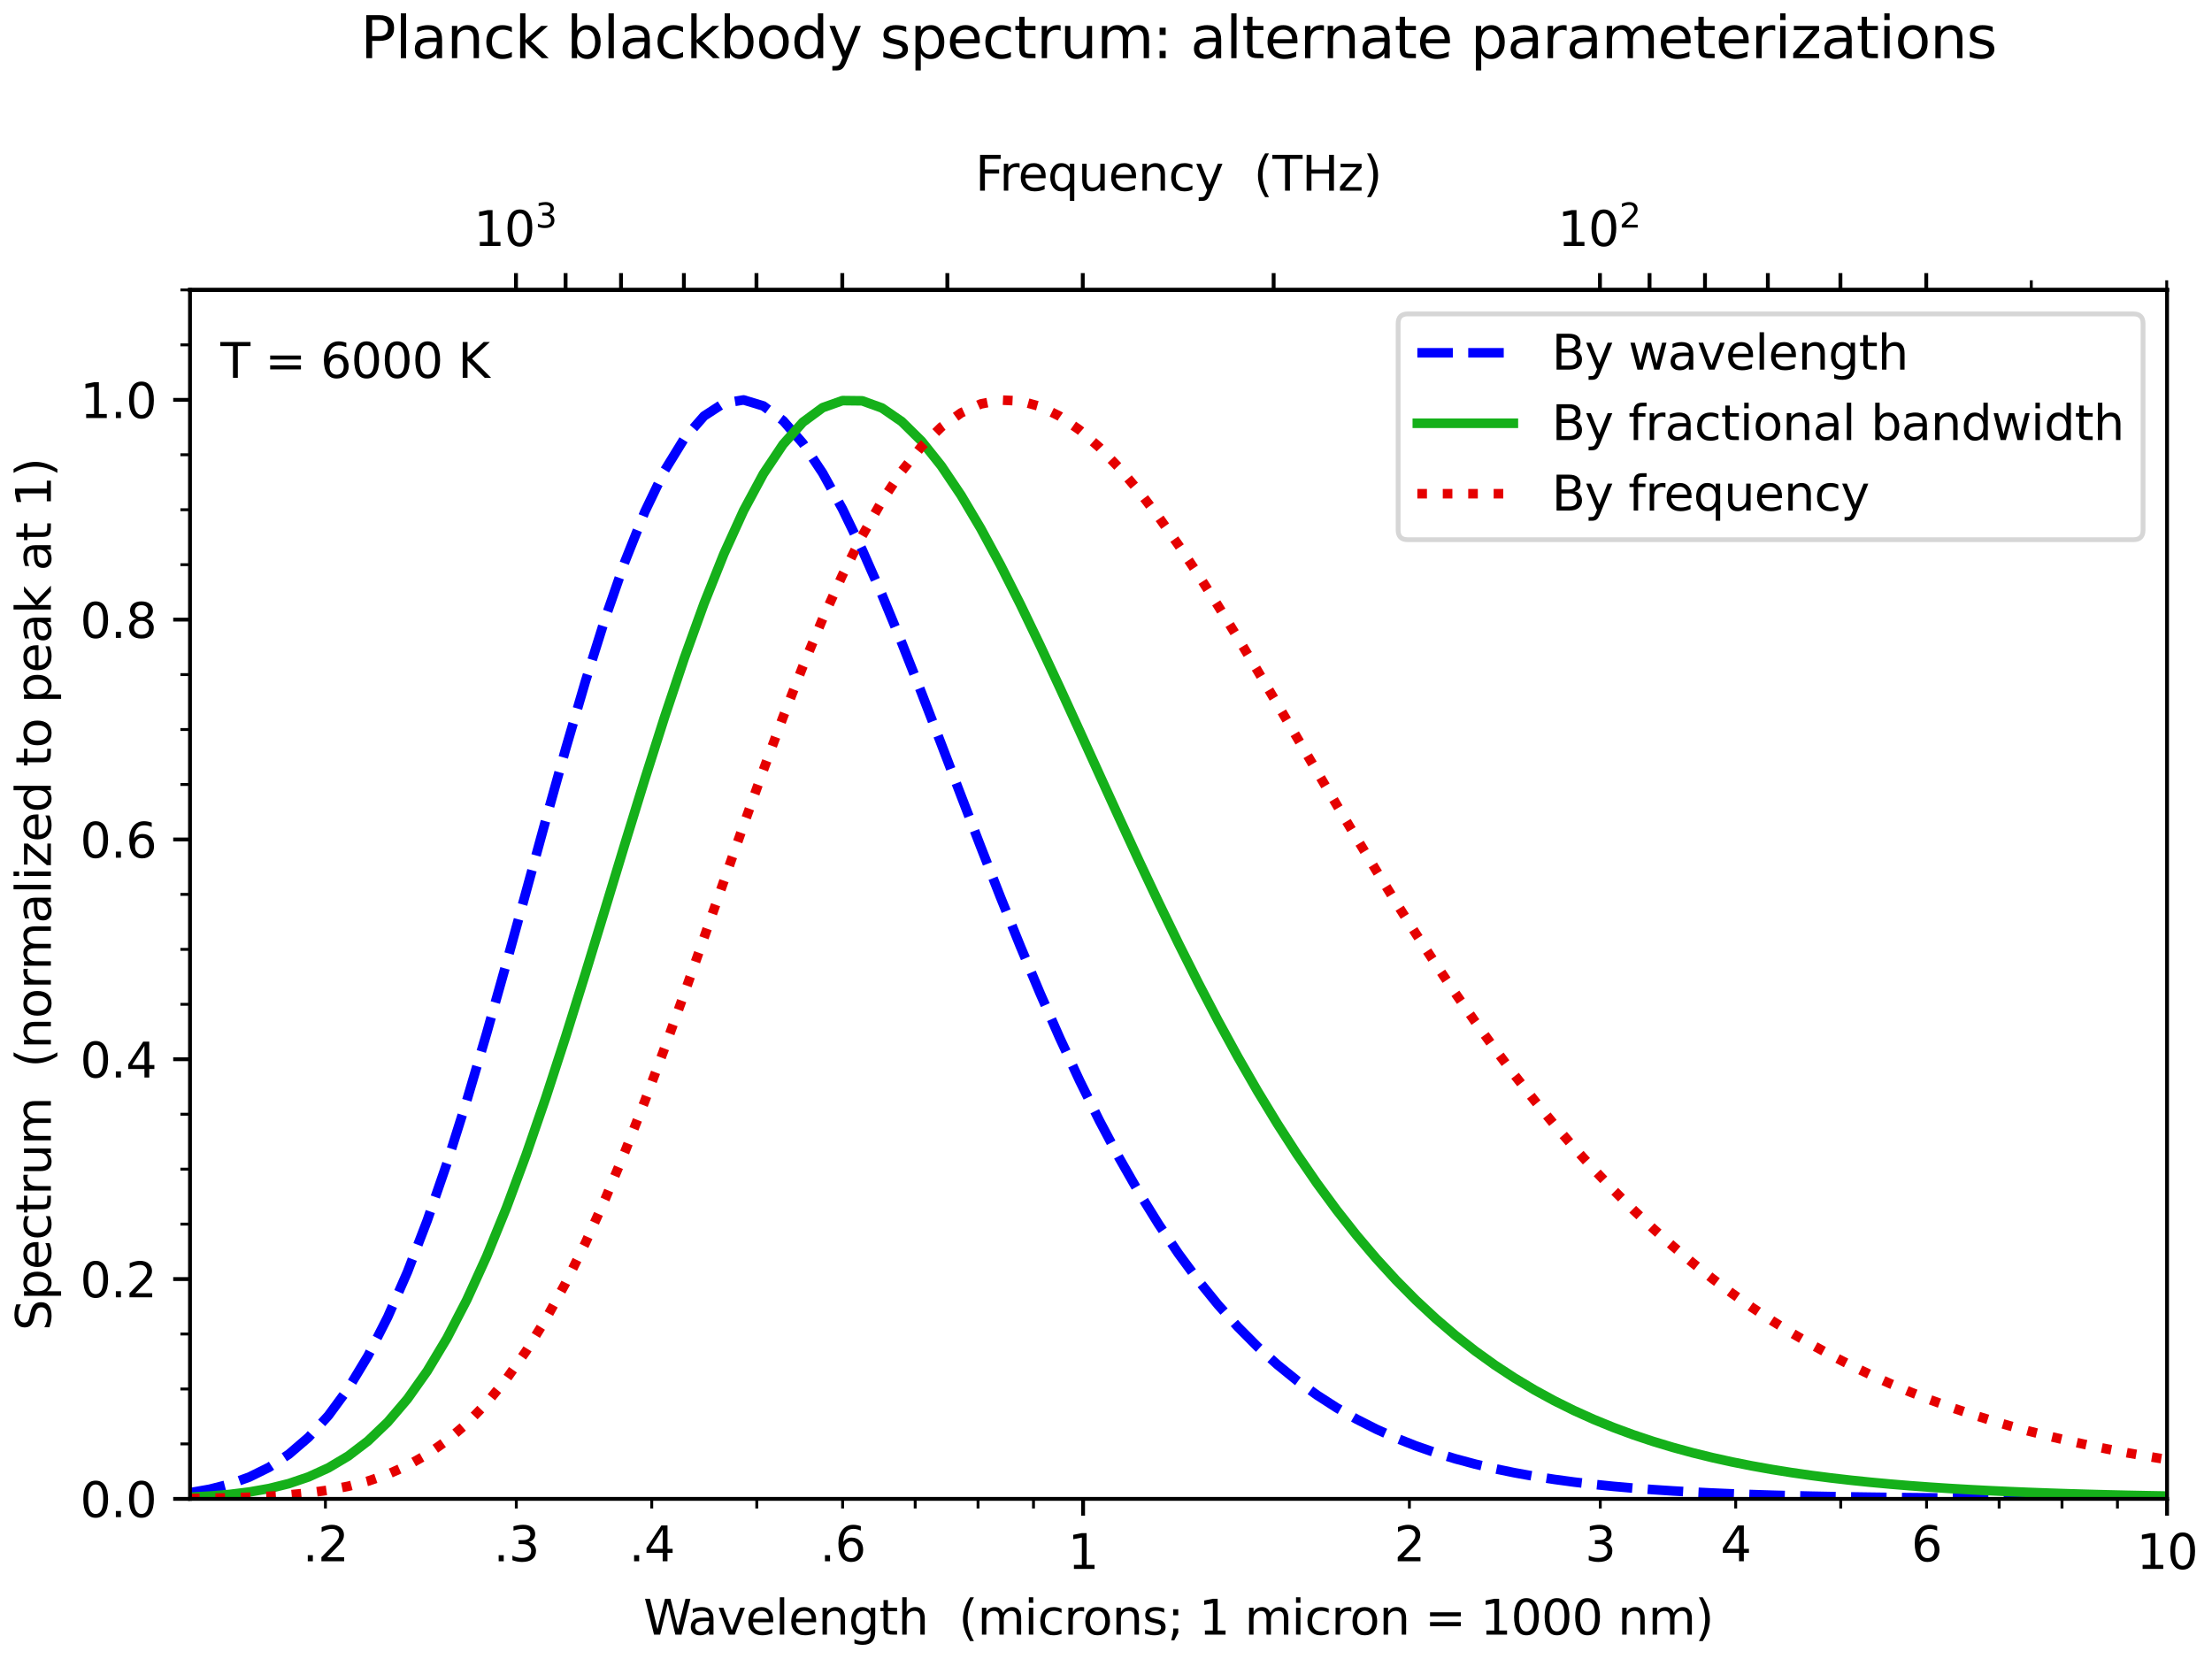 <?xml version="1.0" encoding="utf-8" standalone="no"?>
<!DOCTYPE svg PUBLIC "-//W3C//DTD SVG 1.1//EN"
  "http://www.w3.org/Graphics/SVG/1.1/DTD/svg11.dtd">
<svg xmlns:xlink="http://www.w3.org/1999/xlink" width="460.8pt" height="345.6pt" viewBox="0 0 460.8 345.6" xmlns="http://www.w3.org/2000/svg" version="1.1">
 <defs>
  <style type="text/css">*{stroke-linejoin: round; stroke-linecap: butt}</style>
 </defs>
 <g id="figure_1">
  <g id="patch_1">
   <path d="M 0 345.6 
L 460.8 345.6 
L 460.8 0 
L 0 0 
z
" style="fill: #ffffff"/>
  </g>
  <g id="axes_1">
   <g id="patch_2">
    <path d="M 39.581 312.244 
L 451.437 312.244 
L 451.437 60.395 
L 39.581 60.395 
z
" style="fill: #ffffff"/>
   </g>
   <g id="axes_2">
    <g id="patch_3">
     <path d="M 39.581 60.395 
L 451.437 60.395 
L 451.437 60.395 
L 39.581 60.395 
z
" style="fill: #ffffff"/>
    </g>
    <g id="matplotlib.axis_1">
     <g id="xtick_1">
      <g id="line2d_1">
       <defs>
        <path id="m89311fdc2a" d="M 0 0 
L 0 -3.5 
" style="stroke: #000000; stroke-width: 0.8"/>
       </defs>
       <g>
        <use xlink:href="#m89311fdc2a" x="401.274" y="60.395" style="stroke: #000000; stroke-width: 0.8"/>
       </g>
      </g>
     </g>
     <g id="xtick_2">
      <g id="line2d_2">
       <g>
        <use xlink:href="#m89311fdc2a" x="383.394" y="60.395" style="stroke: #000000; stroke-width: 0.8"/>
       </g>
      </g>
     </g>
     <g id="xtick_3">
      <g id="line2d_3">
       <g>
        <use xlink:href="#m89311fdc2a" x="368.277" y="60.395" style="stroke: #000000; stroke-width: 0.8"/>
       </g>
      </g>
     </g>
     <g id="xtick_4">
      <g id="line2d_4">
       <g>
        <use xlink:href="#m89311fdc2a" x="355.182" y="60.395" style="stroke: #000000; stroke-width: 0.8"/>
       </g>
      </g>
     </g>
     <g id="xtick_5">
      <g id="line2d_5">
       <g>
        <use xlink:href="#m89311fdc2a" x="343.631" y="60.395" style="stroke: #000000; stroke-width: 0.8"/>
       </g>
      </g>
     </g>
     <g id="xtick_6">
      <g id="line2d_6">
       <g>
        <use xlink:href="#m89311fdc2a" x="333.298" y="60.395" style="stroke: #000000; stroke-width: 0.8"/>
       </g>
      </g>
      <g id="text_1">
       <!-- $\mathdefault{10^{2}}$ -->
       <g transform="translate(324.498 51.315) scale(0.1 -0.1)">
        <defs>
         <path id="DejaVuSans-31" d="M 794 531 
L 1825 531 
L 1825 4091 
L 703 3866 
L 703 4441 
L 1819 4666 
L 2450 4666 
L 2450 531 
L 3481 531 
L 3481 0 
L 794 0 
L 794 531 
z
" transform="scale(0.016)"/>
         <path id="DejaVuSans-30" d="M 2034 4250 
Q 1547 4250 1301 3770 
Q 1056 3291 1056 2328 
Q 1056 1369 1301 889 
Q 1547 409 2034 409 
Q 2525 409 2770 889 
Q 3016 1369 3016 2328 
Q 3016 3291 2770 3770 
Q 2525 4250 2034 4250 
z
M 2034 4750 
Q 2819 4750 3233 4129 
Q 3647 3509 3647 2328 
Q 3647 1150 3233 529 
Q 2819 -91 2034 -91 
Q 1250 -91 836 529 
Q 422 1150 422 2328 
Q 422 3509 836 4129 
Q 1250 4750 2034 4750 
z
" transform="scale(0.016)"/>
         <path id="DejaVuSans-32" d="M 1228 531 
L 3431 531 
L 3431 0 
L 469 0 
L 469 531 
Q 828 903 1448 1529 
Q 2069 2156 2228 2338 
Q 2531 2678 2651 2914 
Q 2772 3150 2772 3378 
Q 2772 3750 2511 3984 
Q 2250 4219 1831 4219 
Q 1534 4219 1204 4116 
Q 875 4013 500 3803 
L 500 4441 
Q 881 4594 1212 4672 
Q 1544 4750 1819 4750 
Q 2544 4750 2975 4387 
Q 3406 4025 3406 3419 
Q 3406 3131 3298 2873 
Q 3191 2616 2906 2266 
Q 2828 2175 2409 1742 
Q 1991 1309 1228 531 
z
" transform="scale(0.016)"/>
        </defs>
        <use xlink:href="#DejaVuSans-31" transform="translate(0 0.766)"/>
        <use xlink:href="#DejaVuSans-30" transform="translate(63.623 0.766)"/>
        <use xlink:href="#DejaVuSans-32" transform="translate(128.203 39.047) scale(0.7)"/>
       </g>
      </g>
     </g>
     <g id="xtick_7">
      <g id="line2d_7">
       <g>
        <use xlink:href="#m89311fdc2a" x="265.323" y="60.395" style="stroke: #000000; stroke-width: 0.8"/>
       </g>
      </g>
     </g>
     <g id="xtick_8">
      <g id="line2d_8">
       <g>
        <use xlink:href="#m89311fdc2a" x="225.56" y="60.395" style="stroke: #000000; stroke-width: 0.8"/>
       </g>
      </g>
     </g>
     <g id="xtick_9">
      <g id="line2d_9">
       <g>
        <use xlink:href="#m89311fdc2a" x="197.348" y="60.395" style="stroke: #000000; stroke-width: 0.8"/>
       </g>
      </g>
     </g>
     <g id="xtick_10">
      <g id="line2d_10">
       <g>
        <use xlink:href="#m89311fdc2a" x="175.464" y="60.395" style="stroke: #000000; stroke-width: 0.8"/>
       </g>
      </g>
     </g>
     <g id="xtick_11">
      <g id="line2d_11">
       <g>
        <use xlink:href="#m89311fdc2a" x="157.585" y="60.395" style="stroke: #000000; stroke-width: 0.8"/>
       </g>
      </g>
     </g>
     <g id="xtick_12">
      <g id="line2d_12">
       <g>
        <use xlink:href="#m89311fdc2a" x="142.467" y="60.395" style="stroke: #000000; stroke-width: 0.8"/>
       </g>
      </g>
     </g>
     <g id="xtick_13">
      <g id="line2d_13">
       <g>
        <use xlink:href="#m89311fdc2a" x="129.372" y="60.395" style="stroke: #000000; stroke-width: 0.8"/>
       </g>
      </g>
     </g>
     <g id="xtick_14">
      <g id="line2d_14">
       <g>
        <use xlink:href="#m89311fdc2a" x="117.822" y="60.395" style="stroke: #000000; stroke-width: 0.8"/>
       </g>
      </g>
     </g>
     <g id="xtick_15">
      <g id="line2d_15">
       <g>
        <use xlink:href="#m89311fdc2a" x="107.489" y="60.395" style="stroke: #000000; stroke-width: 0.8"/>
       </g>
      </g>
      <g id="text_2">
       <!-- $\mathdefault{10^{3}}$ -->
       <g transform="translate(98.689 51.315) scale(0.1 -0.1)">
        <defs>
         <path id="DejaVuSans-33" d="M 2597 2516 
Q 3050 2419 3304 2112 
Q 3559 1806 3559 1356 
Q 3559 666 3084 287 
Q 2609 -91 1734 -91 
Q 1441 -91 1130 -33 
Q 819 25 488 141 
L 488 750 
Q 750 597 1062 519 
Q 1375 441 1716 441 
Q 2309 441 2620 675 
Q 2931 909 2931 1356 
Q 2931 1769 2642 2001 
Q 2353 2234 1838 2234 
L 1294 2234 
L 1294 2753 
L 1863 2753 
Q 2328 2753 2575 2939 
Q 2822 3125 2822 3475 
Q 2822 3834 2567 4026 
Q 2313 4219 1838 4219 
Q 1578 4219 1281 4162 
Q 984 4106 628 3988 
L 628 4550 
Q 988 4650 1302 4700 
Q 1616 4750 1894 4750 
Q 2613 4750 3031 4423 
Q 3450 4097 3450 3541 
Q 3450 3153 3228 2886 
Q 3006 2619 2597 2516 
z
" transform="scale(0.016)"/>
        </defs>
        <use xlink:href="#DejaVuSans-31" transform="translate(0 0.766)"/>
        <use xlink:href="#DejaVuSans-30" transform="translate(63.623 0.766)"/>
        <use xlink:href="#DejaVuSans-33" transform="translate(128.203 39.047) scale(0.7)"/>
       </g>
      </g>
     </g>
     <g id="xtick_16">
      <g id="line2d_16">
       <defs>
        <path id="mfa7d0c1400" d="M 0 0 
L 0 -2 
" style="stroke: #000000; stroke-width: 0.6"/>
       </defs>
       <g>
        <use xlink:href="#mfa7d0c1400" x="451.369" y="60.395" style="stroke: #000000; stroke-width: 0.6"/>
       </g>
      </g>
     </g>
     <g id="xtick_17">
      <g id="line2d_17">
       <g>
        <use xlink:href="#mfa7d0c1400" x="423.157" y="60.395" style="stroke: #000000; stroke-width: 0.6"/>
       </g>
      </g>
     </g>
     <g id="text_3">
      <!-- Frequency  (THz) -->
      <g transform="translate(203.162 39.717) scale(0.1 -0.1)">
       <defs>
        <path id="DejaVuSans-46" d="M 628 4666 
L 3309 4666 
L 3309 4134 
L 1259 4134 
L 1259 2759 
L 3109 2759 
L 3109 2228 
L 1259 2228 
L 1259 0 
L 628 0 
L 628 4666 
z
" transform="scale(0.016)"/>
        <path id="DejaVuSans-72" d="M 2631 2963 
Q 2534 3019 2420 3045 
Q 2306 3072 2169 3072 
Q 1681 3072 1420 2755 
Q 1159 2438 1159 1844 
L 1159 0 
L 581 0 
L 581 3500 
L 1159 3500 
L 1159 2956 
Q 1341 3275 1631 3429 
Q 1922 3584 2338 3584 
Q 2397 3584 2469 3576 
Q 2541 3569 2628 3553 
L 2631 2963 
z
" transform="scale(0.016)"/>
        <path id="DejaVuSans-65" d="M 3597 1894 
L 3597 1613 
L 953 1613 
Q 991 1019 1311 708 
Q 1631 397 2203 397 
Q 2534 397 2845 478 
Q 3156 559 3463 722 
L 3463 178 
Q 3153 47 2828 -22 
Q 2503 -91 2169 -91 
Q 1331 -91 842 396 
Q 353 884 353 1716 
Q 353 2575 817 3079 
Q 1281 3584 2069 3584 
Q 2775 3584 3186 3129 
Q 3597 2675 3597 1894 
z
M 3022 2063 
Q 3016 2534 2758 2815 
Q 2500 3097 2075 3097 
Q 1594 3097 1305 2825 
Q 1016 2553 972 2059 
L 3022 2063 
z
" transform="scale(0.016)"/>
        <path id="DejaVuSans-71" d="M 947 1747 
Q 947 1113 1208 752 
Q 1469 391 1925 391 
Q 2381 391 2643 752 
Q 2906 1113 2906 1747 
Q 2906 2381 2643 2742 
Q 2381 3103 1925 3103 
Q 1469 3103 1208 2742 
Q 947 2381 947 1747 
z
M 2906 525 
Q 2725 213 2448 61 
Q 2172 -91 1784 -91 
Q 1150 -91 751 415 
Q 353 922 353 1747 
Q 353 2572 751 3078 
Q 1150 3584 1784 3584 
Q 2172 3584 2448 3432 
Q 2725 3281 2906 2969 
L 2906 3500 
L 3481 3500 
L 3481 -1331 
L 2906 -1331 
L 2906 525 
z
" transform="scale(0.016)"/>
        <path id="DejaVuSans-75" d="M 544 1381 
L 544 3500 
L 1119 3500 
L 1119 1403 
Q 1119 906 1312 657 
Q 1506 409 1894 409 
Q 2359 409 2629 706 
Q 2900 1003 2900 1516 
L 2900 3500 
L 3475 3500 
L 3475 0 
L 2900 0 
L 2900 538 
Q 2691 219 2414 64 
Q 2138 -91 1772 -91 
Q 1169 -91 856 284 
Q 544 659 544 1381 
z
M 1991 3584 
L 1991 3584 
z
" transform="scale(0.016)"/>
        <path id="DejaVuSans-6e" d="M 3513 2113 
L 3513 0 
L 2938 0 
L 2938 2094 
Q 2938 2591 2744 2837 
Q 2550 3084 2163 3084 
Q 1697 3084 1428 2787 
Q 1159 2491 1159 1978 
L 1159 0 
L 581 0 
L 581 3500 
L 1159 3500 
L 1159 2956 
Q 1366 3272 1645 3428 
Q 1925 3584 2291 3584 
Q 2894 3584 3203 3211 
Q 3513 2838 3513 2113 
z
" transform="scale(0.016)"/>
        <path id="DejaVuSans-63" d="M 3122 3366 
L 3122 2828 
Q 2878 2963 2633 3030 
Q 2388 3097 2138 3097 
Q 1578 3097 1268 2742 
Q 959 2388 959 1747 
Q 959 1106 1268 751 
Q 1578 397 2138 397 
Q 2388 397 2633 464 
Q 2878 531 3122 666 
L 3122 134 
Q 2881 22 2623 -34 
Q 2366 -91 2075 -91 
Q 1284 -91 818 406 
Q 353 903 353 1747 
Q 353 2603 823 3093 
Q 1294 3584 2113 3584 
Q 2378 3584 2631 3529 
Q 2884 3475 3122 3366 
z
" transform="scale(0.016)"/>
        <path id="DejaVuSans-79" d="M 2059 -325 
Q 1816 -950 1584 -1140 
Q 1353 -1331 966 -1331 
L 506 -1331 
L 506 -850 
L 844 -850 
Q 1081 -850 1212 -737 
Q 1344 -625 1503 -206 
L 1606 56 
L 191 3500 
L 800 3500 
L 1894 763 
L 2988 3500 
L 3597 3500 
L 2059 -325 
z
" transform="scale(0.016)"/>
        <path id="DejaVuSans-20" transform="scale(0.016)"/>
        <path id="DejaVuSans-28" d="M 1984 4856 
Q 1566 4138 1362 3434 
Q 1159 2731 1159 2009 
Q 1159 1288 1364 580 
Q 1569 -128 1984 -844 
L 1484 -844 
Q 1016 -109 783 600 
Q 550 1309 550 2009 
Q 550 2706 781 3412 
Q 1013 4119 1484 4856 
L 1984 4856 
z
" transform="scale(0.016)"/>
        <path id="DejaVuSans-54" d="M -19 4666 
L 3928 4666 
L 3928 4134 
L 2272 4134 
L 2272 0 
L 1638 0 
L 1638 4134 
L -19 4134 
L -19 4666 
z
" transform="scale(0.016)"/>
        <path id="DejaVuSans-48" d="M 628 4666 
L 1259 4666 
L 1259 2753 
L 3553 2753 
L 3553 4666 
L 4184 4666 
L 4184 0 
L 3553 0 
L 3553 2222 
L 1259 2222 
L 1259 0 
L 628 0 
L 628 4666 
z
" transform="scale(0.016)"/>
        <path id="DejaVuSans-7a" d="M 353 3500 
L 3084 3500 
L 3084 2975 
L 922 459 
L 3084 459 
L 3084 0 
L 275 0 
L 275 525 
L 2438 3041 
L 353 3041 
L 353 3500 
z
" transform="scale(0.016)"/>
        <path id="DejaVuSans-29" d="M 513 4856 
L 1013 4856 
Q 1481 4119 1714 3412 
Q 1947 2706 1947 2009 
Q 1947 1309 1714 600 
Q 1481 -109 1013 -844 
L 513 -844 
Q 928 -128 1133 580 
Q 1338 1288 1338 2009 
Q 1338 2731 1133 3434 
Q 928 4138 513 4856 
z
" transform="scale(0.016)"/>
       </defs>
       <use xlink:href="#DejaVuSans-46"/>
       <use xlink:href="#DejaVuSans-72" x="50.27"/>
       <use xlink:href="#DejaVuSans-65" x="89.133"/>
       <use xlink:href="#DejaVuSans-71" x="150.656"/>
       <use xlink:href="#DejaVuSans-75" x="214.133"/>
       <use xlink:href="#DejaVuSans-65" x="277.512"/>
       <use xlink:href="#DejaVuSans-6e" x="339.035"/>
       <use xlink:href="#DejaVuSans-63" x="402.414"/>
       <use xlink:href="#DejaVuSans-79" x="457.395"/>
       <use xlink:href="#DejaVuSans-20" x="516.574"/>
       <use xlink:href="#DejaVuSans-20" x="548.361"/>
       <use xlink:href="#DejaVuSans-28" x="580.148"/>
       <use xlink:href="#DejaVuSans-54" x="619.162"/>
       <use xlink:href="#DejaVuSans-48" x="680.246"/>
       <use xlink:href="#DejaVuSans-7a" x="755.441"/>
       <use xlink:href="#DejaVuSans-29" x="807.932"/>
      </g>
     </g>
    </g>
    <g id="matplotlib.axis_2"/>
    <g id="patch_4">
     <path d="M 451.437 60.395 
L 39.581 60.395 
" style="fill: none; stroke: #000000; stroke-width: 0.8; stroke-linejoin: miter; stroke-linecap: square"/>
    </g>
   </g>
   <g id="matplotlib.axis_3">
    <g id="xtick_18">
     <g id="line2d_18">
      <defs>
       <path id="mf14e28bc36" d="M 0 0 
L 0 3.5 
" style="stroke: #000000; stroke-width: 0.8"/>
      </defs>
      <g>
       <use xlink:href="#mf14e28bc36" x="225.628" y="312.244" style="stroke: #000000; stroke-width: 0.8"/>
      </g>
     </g>
     <g id="text_4">
      <!-- 1 -->
      <g transform="translate(222.447 326.842) scale(0.1 -0.1)">
       <use xlink:href="#DejaVuSans-31"/>
      </g>
     </g>
    </g>
    <g id="xtick_19">
     <g id="line2d_19">
      <g>
       <use xlink:href="#mf14e28bc36" x="451.437" y="312.244" style="stroke: #000000; stroke-width: 0.8"/>
      </g>
     </g>
     <g id="text_5">
      <!-- 10 -->
      <g transform="translate(445.075 326.842) scale(0.1 -0.1)">
       <use xlink:href="#DejaVuSans-31"/>
       <use xlink:href="#DejaVuSans-30" x="63.623"/>
      </g>
     </g>
    </g>
    <g id="xtick_20">
     <g id="line2d_20">
      <defs>
       <path id="m04e7a0be8b" d="M 0 0 
L 0 2 
" style="stroke: #000000; stroke-width: 0.6"/>
      </defs>
      <g>
       <use xlink:href="#m04e7a0be8b" x="67.794" y="312.244" style="stroke: #000000; stroke-width: 0.6"/>
      </g>
     </g>
     <g id="text_6">
      <!-- .2 -->
      <g transform="translate(63.024 325.242) scale(0.1 -0.1)">
       <defs>
        <path id="DejaVuSans-2e" d="M 684 794 
L 1344 794 
L 1344 0 
L 684 0 
L 684 794 
z
" transform="scale(0.016)"/>
       </defs>
       <use xlink:href="#DejaVuSans-2e"/>
       <use xlink:href="#DejaVuSans-32" x="31.787"/>
      </g>
     </g>
    </g>
    <g id="xtick_21">
     <g id="line2d_21">
      <g>
       <use xlink:href="#m04e7a0be8b" x="107.557" y="312.244" style="stroke: #000000; stroke-width: 0.6"/>
      </g>
     </g>
     <g id="text_7">
      <!-- .3 -->
      <g transform="translate(102.787 325.242) scale(0.1 -0.1)">
       <use xlink:href="#DejaVuSans-2e"/>
       <use xlink:href="#DejaVuSans-33" x="31.787"/>
      </g>
     </g>
    </g>
    <g id="xtick_22">
     <g id="line2d_22">
      <g>
       <use xlink:href="#m04e7a0be8b" x="135.769" y="312.244" style="stroke: #000000; stroke-width: 0.6"/>
      </g>
     </g>
     <g id="text_8">
      <!-- .4 -->
      <g transform="translate(130.999 325.242) scale(0.1 -0.1)">
       <defs>
        <path id="DejaVuSans-34" d="M 2419 4116 
L 825 1625 
L 2419 1625 
L 2419 4116 
z
M 2253 4666 
L 3047 4666 
L 3047 1625 
L 3713 1625 
L 3713 1100 
L 3047 1100 
L 3047 0 
L 2419 0 
L 2419 1100 
L 313 1100 
L 313 1709 
L 2253 4666 
z
" transform="scale(0.016)"/>
       </defs>
       <use xlink:href="#DejaVuSans-2e"/>
       <use xlink:href="#DejaVuSans-34" x="31.787"/>
      </g>
     </g>
    </g>
    <g id="xtick_23">
     <g id="line2d_23">
      <g>
       <use xlink:href="#m04e7a0be8b" x="157.652" y="312.244" style="stroke: #000000; stroke-width: 0.6"/>
      </g>
     </g>
    </g>
    <g id="xtick_24">
     <g id="line2d_24">
      <g>
       <use xlink:href="#m04e7a0be8b" x="175.532" y="312.244" style="stroke: #000000; stroke-width: 0.6"/>
      </g>
     </g>
     <g id="text_9">
      <!-- .6 -->
      <g transform="translate(170.762 325.242) scale(0.1 -0.1)">
       <defs>
        <path id="DejaVuSans-36" d="M 2113 2584 
Q 1688 2584 1439 2293 
Q 1191 2003 1191 1497 
Q 1191 994 1439 701 
Q 1688 409 2113 409 
Q 2538 409 2786 701 
Q 3034 994 3034 1497 
Q 3034 2003 2786 2293 
Q 2538 2584 2113 2584 
z
M 3366 4563 
L 3366 3988 
Q 3128 4100 2886 4159 
Q 2644 4219 2406 4219 
Q 1781 4219 1451 3797 
Q 1122 3375 1075 2522 
Q 1259 2794 1537 2939 
Q 1816 3084 2150 3084 
Q 2853 3084 3261 2657 
Q 3669 2231 3669 1497 
Q 3669 778 3244 343 
Q 2819 -91 2113 -91 
Q 1303 -91 875 529 
Q 447 1150 447 2328 
Q 447 3434 972 4092 
Q 1497 4750 2381 4750 
Q 2619 4750 2861 4703 
Q 3103 4656 3366 4563 
z
" transform="scale(0.016)"/>
       </defs>
       <use xlink:href="#DejaVuSans-2e"/>
       <use xlink:href="#DejaVuSans-36" x="31.787"/>
      </g>
     </g>
    </g>
    <g id="xtick_25">
     <g id="line2d_25">
      <g>
       <use xlink:href="#m04e7a0be8b" x="190.65" y="312.244" style="stroke: #000000; stroke-width: 0.6"/>
      </g>
     </g>
    </g>
    <g id="xtick_26">
     <g id="line2d_26">
      <g>
       <use xlink:href="#m04e7a0be8b" x="203.745" y="312.244" style="stroke: #000000; stroke-width: 0.6"/>
      </g>
     </g>
    </g>
    <g id="xtick_27">
     <g id="line2d_27">
      <g>
       <use xlink:href="#m04e7a0be8b" x="215.295" y="312.244" style="stroke: #000000; stroke-width: 0.6"/>
      </g>
     </g>
    </g>
    <g id="xtick_28">
     <g id="line2d_28">
      <g>
       <use xlink:href="#m04e7a0be8b" x="293.603" y="312.244" style="stroke: #000000; stroke-width: 0.6"/>
      </g>
     </g>
     <g id="text_10">
      <!-- 2 -->
      <g transform="translate(290.422 325.242) scale(0.1 -0.1)">
       <use xlink:href="#DejaVuSans-32"/>
      </g>
     </g>
    </g>
    <g id="xtick_29">
     <g id="line2d_29">
      <g>
       <use xlink:href="#m04e7a0be8b" x="333.366" y="312.244" style="stroke: #000000; stroke-width: 0.6"/>
      </g>
     </g>
     <g id="text_11">
      <!-- 3 -->
      <g transform="translate(330.185 325.242) scale(0.1 -0.1)">
       <use xlink:href="#DejaVuSans-33"/>
      </g>
     </g>
    </g>
    <g id="xtick_30">
     <g id="line2d_30">
      <g>
       <use xlink:href="#m04e7a0be8b" x="361.579" y="312.244" style="stroke: #000000; stroke-width: 0.6"/>
      </g>
     </g>
     <g id="text_12">
      <!-- 4 -->
      <g transform="translate(358.397 325.242) scale(0.1 -0.1)">
       <use xlink:href="#DejaVuSans-34"/>
      </g>
     </g>
    </g>
    <g id="xtick_31">
     <g id="line2d_31">
      <g>
       <use xlink:href="#m04e7a0be8b" x="383.462" y="312.244" style="stroke: #000000; stroke-width: 0.6"/>
      </g>
     </g>
    </g>
    <g id="xtick_32">
     <g id="line2d_32">
      <g>
       <use xlink:href="#m04e7a0be8b" x="401.342" y="312.244" style="stroke: #000000; stroke-width: 0.6"/>
      </g>
     </g>
     <g id="text_13">
      <!-- 6 -->
      <g transform="translate(398.16 325.242) scale(0.1 -0.1)">
       <use xlink:href="#DejaVuSans-36"/>
      </g>
     </g>
    </g>
    <g id="xtick_33">
     <g id="line2d_33">
      <g>
       <use xlink:href="#m04e7a0be8b" x="416.459" y="312.244" style="stroke: #000000; stroke-width: 0.6"/>
      </g>
     </g>
    </g>
    <g id="xtick_34">
     <g id="line2d_34">
      <g>
       <use xlink:href="#m04e7a0be8b" x="429.554" y="312.244" style="stroke: #000000; stroke-width: 0.6"/>
      </g>
     </g>
    </g>
    <g id="xtick_35">
     <g id="line2d_35">
      <g>
       <use xlink:href="#m04e7a0be8b" x="441.105" y="312.244" style="stroke: #000000; stroke-width: 0.6"/>
      </g>
     </g>
    </g>
    <g id="text_14">
     <!-- Wavelength  (microns; 1 micron = 1000 nm) -->
     <g transform="translate(134.038 340.52) scale(0.1 -0.1)">
      <defs>
       <path id="DejaVuSans-57" d="M 213 4666 
L 850 4666 
L 1831 722 
L 2809 4666 
L 3519 4666 
L 4500 722 
L 5478 4666 
L 6119 4666 
L 4947 0 
L 4153 0 
L 3169 4050 
L 2175 0 
L 1381 0 
L 213 4666 
z
" transform="scale(0.016)"/>
       <path id="DejaVuSans-61" d="M 2194 1759 
Q 1497 1759 1228 1600 
Q 959 1441 959 1056 
Q 959 750 1161 570 
Q 1363 391 1709 391 
Q 2188 391 2477 730 
Q 2766 1069 2766 1631 
L 2766 1759 
L 2194 1759 
z
M 3341 1997 
L 3341 0 
L 2766 0 
L 2766 531 
Q 2569 213 2275 61 
Q 1981 -91 1556 -91 
Q 1019 -91 701 211 
Q 384 513 384 1019 
Q 384 1609 779 1909 
Q 1175 2209 1959 2209 
L 2766 2209 
L 2766 2266 
Q 2766 2663 2505 2880 
Q 2244 3097 1772 3097 
Q 1472 3097 1187 3025 
Q 903 2953 641 2809 
L 641 3341 
Q 956 3463 1253 3523 
Q 1550 3584 1831 3584 
Q 2591 3584 2966 3190 
Q 3341 2797 3341 1997 
z
" transform="scale(0.016)"/>
       <path id="DejaVuSans-76" d="M 191 3500 
L 800 3500 
L 1894 563 
L 2988 3500 
L 3597 3500 
L 2284 0 
L 1503 0 
L 191 3500 
z
" transform="scale(0.016)"/>
       <path id="DejaVuSans-6c" d="M 603 4863 
L 1178 4863 
L 1178 0 
L 603 0 
L 603 4863 
z
" transform="scale(0.016)"/>
       <path id="DejaVuSans-67" d="M 2906 1791 
Q 2906 2416 2648 2759 
Q 2391 3103 1925 3103 
Q 1463 3103 1205 2759 
Q 947 2416 947 1791 
Q 947 1169 1205 825 
Q 1463 481 1925 481 
Q 2391 481 2648 825 
Q 2906 1169 2906 1791 
z
M 3481 434 
Q 3481 -459 3084 -895 
Q 2688 -1331 1869 -1331 
Q 1566 -1331 1297 -1286 
Q 1028 -1241 775 -1147 
L 775 -588 
Q 1028 -725 1275 -790 
Q 1522 -856 1778 -856 
Q 2344 -856 2625 -561 
Q 2906 -266 2906 331 
L 2906 616 
Q 2728 306 2450 153 
Q 2172 0 1784 0 
Q 1141 0 747 490 
Q 353 981 353 1791 
Q 353 2603 747 3093 
Q 1141 3584 1784 3584 
Q 2172 3584 2450 3431 
Q 2728 3278 2906 2969 
L 2906 3500 
L 3481 3500 
L 3481 434 
z
" transform="scale(0.016)"/>
       <path id="DejaVuSans-74" d="M 1172 4494 
L 1172 3500 
L 2356 3500 
L 2356 3053 
L 1172 3053 
L 1172 1153 
Q 1172 725 1289 603 
Q 1406 481 1766 481 
L 2356 481 
L 2356 0 
L 1766 0 
Q 1100 0 847 248 
Q 594 497 594 1153 
L 594 3053 
L 172 3053 
L 172 3500 
L 594 3500 
L 594 4494 
L 1172 4494 
z
" transform="scale(0.016)"/>
       <path id="DejaVuSans-68" d="M 3513 2113 
L 3513 0 
L 2938 0 
L 2938 2094 
Q 2938 2591 2744 2837 
Q 2550 3084 2163 3084 
Q 1697 3084 1428 2787 
Q 1159 2491 1159 1978 
L 1159 0 
L 581 0 
L 581 4863 
L 1159 4863 
L 1159 2956 
Q 1366 3272 1645 3428 
Q 1925 3584 2291 3584 
Q 2894 3584 3203 3211 
Q 3513 2838 3513 2113 
z
" transform="scale(0.016)"/>
       <path id="DejaVuSans-6d" d="M 3328 2828 
Q 3544 3216 3844 3400 
Q 4144 3584 4550 3584 
Q 5097 3584 5394 3201 
Q 5691 2819 5691 2113 
L 5691 0 
L 5113 0 
L 5113 2094 
Q 5113 2597 4934 2840 
Q 4756 3084 4391 3084 
Q 3944 3084 3684 2787 
Q 3425 2491 3425 1978 
L 3425 0 
L 2847 0 
L 2847 2094 
Q 2847 2600 2669 2842 
Q 2491 3084 2119 3084 
Q 1678 3084 1418 2786 
Q 1159 2488 1159 1978 
L 1159 0 
L 581 0 
L 581 3500 
L 1159 3500 
L 1159 2956 
Q 1356 3278 1631 3431 
Q 1906 3584 2284 3584 
Q 2666 3584 2933 3390 
Q 3200 3197 3328 2828 
z
" transform="scale(0.016)"/>
       <path id="DejaVuSans-69" d="M 603 3500 
L 1178 3500 
L 1178 0 
L 603 0 
L 603 3500 
z
M 603 4863 
L 1178 4863 
L 1178 4134 
L 603 4134 
L 603 4863 
z
" transform="scale(0.016)"/>
       <path id="DejaVuSans-6f" d="M 1959 3097 
Q 1497 3097 1228 2736 
Q 959 2375 959 1747 
Q 959 1119 1226 758 
Q 1494 397 1959 397 
Q 2419 397 2687 759 
Q 2956 1122 2956 1747 
Q 2956 2369 2687 2733 
Q 2419 3097 1959 3097 
z
M 1959 3584 
Q 2709 3584 3137 3096 
Q 3566 2609 3566 1747 
Q 3566 888 3137 398 
Q 2709 -91 1959 -91 
Q 1206 -91 779 398 
Q 353 888 353 1747 
Q 353 2609 779 3096 
Q 1206 3584 1959 3584 
z
" transform="scale(0.016)"/>
       <path id="DejaVuSans-73" d="M 2834 3397 
L 2834 2853 
Q 2591 2978 2328 3040 
Q 2066 3103 1784 3103 
Q 1356 3103 1142 2972 
Q 928 2841 928 2578 
Q 928 2378 1081 2264 
Q 1234 2150 1697 2047 
L 1894 2003 
Q 2506 1872 2764 1633 
Q 3022 1394 3022 966 
Q 3022 478 2636 193 
Q 2250 -91 1575 -91 
Q 1294 -91 989 -36 
Q 684 19 347 128 
L 347 722 
Q 666 556 975 473 
Q 1284 391 1588 391 
Q 1994 391 2212 530 
Q 2431 669 2431 922 
Q 2431 1156 2273 1281 
Q 2116 1406 1581 1522 
L 1381 1569 
Q 847 1681 609 1914 
Q 372 2147 372 2553 
Q 372 3047 722 3315 
Q 1072 3584 1716 3584 
Q 2034 3584 2315 3537 
Q 2597 3491 2834 3397 
z
" transform="scale(0.016)"/>
       <path id="DejaVuSans-3b" d="M 750 3309 
L 1409 3309 
L 1409 2516 
L 750 2516 
L 750 3309 
z
M 750 794 
L 1409 794 
L 1409 256 
L 897 -744 
L 494 -744 
L 750 256 
L 750 794 
z
" transform="scale(0.016)"/>
       <path id="DejaVuSans-3d" d="M 678 2906 
L 4684 2906 
L 4684 2381 
L 678 2381 
L 678 2906 
z
M 678 1631 
L 4684 1631 
L 4684 1100 
L 678 1100 
L 678 1631 
z
" transform="scale(0.016)"/>
      </defs>
      <use xlink:href="#DejaVuSans-57"/>
      <use xlink:href="#DejaVuSans-61" x="92.502"/>
      <use xlink:href="#DejaVuSans-76" x="153.781"/>
      <use xlink:href="#DejaVuSans-65" x="212.961"/>
      <use xlink:href="#DejaVuSans-6c" x="274.484"/>
      <use xlink:href="#DejaVuSans-65" x="302.268"/>
      <use xlink:href="#DejaVuSans-6e" x="363.791"/>
      <use xlink:href="#DejaVuSans-67" x="427.17"/>
      <use xlink:href="#DejaVuSans-74" x="490.646"/>
      <use xlink:href="#DejaVuSans-68" x="529.855"/>
      <use xlink:href="#DejaVuSans-20" x="593.234"/>
      <use xlink:href="#DejaVuSans-20" x="625.021"/>
      <use xlink:href="#DejaVuSans-28" x="656.809"/>
      <use xlink:href="#DejaVuSans-6d" x="695.822"/>
      <use xlink:href="#DejaVuSans-69" x="793.234"/>
      <use xlink:href="#DejaVuSans-63" x="821.018"/>
      <use xlink:href="#DejaVuSans-72" x="875.998"/>
      <use xlink:href="#DejaVuSans-6f" x="914.861"/>
      <use xlink:href="#DejaVuSans-6e" x="976.043"/>
      <use xlink:href="#DejaVuSans-73" x="1039.422"/>
      <use xlink:href="#DejaVuSans-3b" x="1091.521"/>
      <use xlink:href="#DejaVuSans-20" x="1125.213"/>
      <use xlink:href="#DejaVuSans-31" x="1157"/>
      <use xlink:href="#DejaVuSans-20" x="1220.623"/>
      <use xlink:href="#DejaVuSans-6d" x="1252.41"/>
      <use xlink:href="#DejaVuSans-69" x="1349.822"/>
      <use xlink:href="#DejaVuSans-63" x="1377.605"/>
      <use xlink:href="#DejaVuSans-72" x="1432.586"/>
      <use xlink:href="#DejaVuSans-6f" x="1471.449"/>
      <use xlink:href="#DejaVuSans-6e" x="1532.631"/>
      <use xlink:href="#DejaVuSans-20" x="1596.01"/>
      <use xlink:href="#DejaVuSans-3d" x="1627.797"/>
      <use xlink:href="#DejaVuSans-20" x="1711.586"/>
      <use xlink:href="#DejaVuSans-31" x="1743.373"/>
      <use xlink:href="#DejaVuSans-30" x="1806.996"/>
      <use xlink:href="#DejaVuSans-30" x="1870.619"/>
      <use xlink:href="#DejaVuSans-30" x="1934.242"/>
      <use xlink:href="#DejaVuSans-20" x="1997.865"/>
      <use xlink:href="#DejaVuSans-6e" x="2029.652"/>
      <use xlink:href="#DejaVuSans-6d" x="2093.031"/>
      <use xlink:href="#DejaVuSans-29" x="2190.443"/>
     </g>
    </g>
   </g>
   <g id="matplotlib.axis_4">
    <g id="ytick_1">
     <g id="line2d_36">
      <defs>
       <path id="mda528e6c40" d="M 0 0 
L -3.5 0 
" style="stroke: #000000; stroke-width: 0.8"/>
      </defs>
      <g>
       <use xlink:href="#mda528e6c40" x="39.581" y="312.244" style="stroke: #000000; stroke-width: 0.8"/>
      </g>
     </g>
     <g id="text_15">
      <!-- 0.0 -->
      <g transform="translate(16.678 316.043) scale(0.1 -0.1)">
       <use xlink:href="#DejaVuSans-30"/>
       <use xlink:href="#DejaVuSans-2e" x="63.623"/>
       <use xlink:href="#DejaVuSans-30" x="95.41"/>
      </g>
     </g>
    </g>
    <g id="ytick_2">
     <g id="line2d_37">
      <g>
       <use xlink:href="#mda528e6c40" x="39.581" y="266.453" style="stroke: #000000; stroke-width: 0.8"/>
      </g>
     </g>
     <g id="text_16">
      <!-- 0.2 -->
      <g transform="translate(16.678 270.252) scale(0.1 -0.1)">
       <use xlink:href="#DejaVuSans-30"/>
       <use xlink:href="#DejaVuSans-2e" x="63.623"/>
       <use xlink:href="#DejaVuSans-32" x="95.41"/>
      </g>
     </g>
    </g>
    <g id="ytick_3">
     <g id="line2d_38">
      <g>
       <use xlink:href="#mda528e6c40" x="39.581" y="220.662" style="stroke: #000000; stroke-width: 0.8"/>
      </g>
     </g>
     <g id="text_17">
      <!-- 0.4 -->
      <g transform="translate(16.678 224.461) scale(0.1 -0.1)">
       <use xlink:href="#DejaVuSans-30"/>
       <use xlink:href="#DejaVuSans-2e" x="63.623"/>
       <use xlink:href="#DejaVuSans-34" x="95.41"/>
      </g>
     </g>
    </g>
    <g id="ytick_4">
     <g id="line2d_39">
      <g>
       <use xlink:href="#mda528e6c40" x="39.581" y="174.872" style="stroke: #000000; stroke-width: 0.8"/>
      </g>
     </g>
     <g id="text_18">
      <!-- 0.6 -->
      <g transform="translate(16.678 178.671) scale(0.1 -0.1)">
       <use xlink:href="#DejaVuSans-30"/>
       <use xlink:href="#DejaVuSans-2e" x="63.623"/>
       <use xlink:href="#DejaVuSans-36" x="95.41"/>
      </g>
     </g>
    </g>
    <g id="ytick_5">
     <g id="line2d_40">
      <g>
       <use xlink:href="#mda528e6c40" x="39.581" y="129.081" style="stroke: #000000; stroke-width: 0.8"/>
      </g>
     </g>
     <g id="text_19">
      <!-- 0.8 -->
      <g transform="translate(16.678 132.88) scale(0.1 -0.1)">
       <defs>
        <path id="DejaVuSans-38" d="M 2034 2216 
Q 1584 2216 1326 1975 
Q 1069 1734 1069 1313 
Q 1069 891 1326 650 
Q 1584 409 2034 409 
Q 2484 409 2743 651 
Q 3003 894 3003 1313 
Q 3003 1734 2745 1975 
Q 2488 2216 2034 2216 
z
M 1403 2484 
Q 997 2584 770 2862 
Q 544 3141 544 3541 
Q 544 4100 942 4425 
Q 1341 4750 2034 4750 
Q 2731 4750 3128 4425 
Q 3525 4100 3525 3541 
Q 3525 3141 3298 2862 
Q 3072 2584 2669 2484 
Q 3125 2378 3379 2068 
Q 3634 1759 3634 1313 
Q 3634 634 3220 271 
Q 2806 -91 2034 -91 
Q 1263 -91 848 271 
Q 434 634 434 1313 
Q 434 1759 690 2068 
Q 947 2378 1403 2484 
z
M 1172 3481 
Q 1172 3119 1398 2916 
Q 1625 2713 2034 2713 
Q 2441 2713 2670 2916 
Q 2900 3119 2900 3481 
Q 2900 3844 2670 4047 
Q 2441 4250 2034 4250 
Q 1625 4250 1398 4047 
Q 1172 3844 1172 3481 
z
" transform="scale(0.016)"/>
       </defs>
       <use xlink:href="#DejaVuSans-30"/>
       <use xlink:href="#DejaVuSans-2e" x="63.623"/>
       <use xlink:href="#DejaVuSans-38" x="95.41"/>
      </g>
     </g>
    </g>
    <g id="ytick_6">
     <g id="line2d_41">
      <g>
       <use xlink:href="#mda528e6c40" x="39.581" y="83.29" style="stroke: #000000; stroke-width: 0.8"/>
      </g>
     </g>
     <g id="text_20">
      <!-- 1.0 -->
      <g transform="translate(16.678 87.089) scale(0.1 -0.1)">
       <use xlink:href="#DejaVuSans-31"/>
       <use xlink:href="#DejaVuSans-2e" x="63.623"/>
       <use xlink:href="#DejaVuSans-30" x="95.41"/>
      </g>
     </g>
    </g>
    <g id="ytick_7">
     <g id="line2d_42">
      <defs>
       <path id="m3bc8574b26" d="M 0 0 
L -2 0 
" style="stroke: #000000; stroke-width: 0.6"/>
      </defs>
      <g>
       <use xlink:href="#m3bc8574b26" x="39.581" y="300.796" style="stroke: #000000; stroke-width: 0.6"/>
      </g>
     </g>
    </g>
    <g id="ytick_8">
     <g id="line2d_43">
      <g>
       <use xlink:href="#m3bc8574b26" x="39.581" y="289.348" style="stroke: #000000; stroke-width: 0.6"/>
      </g>
     </g>
    </g>
    <g id="ytick_9">
     <g id="line2d_44">
      <g>
       <use xlink:href="#m3bc8574b26" x="39.581" y="277.901" style="stroke: #000000; stroke-width: 0.6"/>
      </g>
     </g>
    </g>
    <g id="ytick_10">
     <g id="line2d_45">
      <g>
       <use xlink:href="#m3bc8574b26" x="39.581" y="255.005" style="stroke: #000000; stroke-width: 0.6"/>
      </g>
     </g>
    </g>
    <g id="ytick_11">
     <g id="line2d_46">
      <g>
       <use xlink:href="#m3bc8574b26" x="39.581" y="243.558" style="stroke: #000000; stroke-width: 0.6"/>
      </g>
     </g>
    </g>
    <g id="ytick_12">
     <g id="line2d_47">
      <g>
       <use xlink:href="#m3bc8574b26" x="39.581" y="232.11" style="stroke: #000000; stroke-width: 0.6"/>
      </g>
     </g>
    </g>
    <g id="ytick_13">
     <g id="line2d_48">
      <g>
       <use xlink:href="#m3bc8574b26" x="39.581" y="209.215" style="stroke: #000000; stroke-width: 0.6"/>
      </g>
     </g>
    </g>
    <g id="ytick_14">
     <g id="line2d_49">
      <g>
       <use xlink:href="#m3bc8574b26" x="39.581" y="197.767" style="stroke: #000000; stroke-width: 0.6"/>
      </g>
     </g>
    </g>
    <g id="ytick_15">
     <g id="line2d_50">
      <g>
       <use xlink:href="#m3bc8574b26" x="39.581" y="186.319" style="stroke: #000000; stroke-width: 0.6"/>
      </g>
     </g>
    </g>
    <g id="ytick_16">
     <g id="line2d_51">
      <g>
       <use xlink:href="#m3bc8574b26" x="39.581" y="163.424" style="stroke: #000000; stroke-width: 0.6"/>
      </g>
     </g>
    </g>
    <g id="ytick_17">
     <g id="line2d_52">
      <g>
       <use xlink:href="#m3bc8574b26" x="39.581" y="151.976" style="stroke: #000000; stroke-width: 0.6"/>
      </g>
     </g>
    </g>
    <g id="ytick_18">
     <g id="line2d_53">
      <g>
       <use xlink:href="#m3bc8574b26" x="39.581" y="140.529" style="stroke: #000000; stroke-width: 0.6"/>
      </g>
     </g>
    </g>
    <g id="ytick_19">
     <g id="line2d_54">
      <g>
       <use xlink:href="#m3bc8574b26" x="39.581" y="117.633" style="stroke: #000000; stroke-width: 0.6"/>
      </g>
     </g>
    </g>
    <g id="ytick_20">
     <g id="line2d_55">
      <g>
       <use xlink:href="#m3bc8574b26" x="39.581" y="106.186" style="stroke: #000000; stroke-width: 0.6"/>
      </g>
     </g>
    </g>
    <g id="ytick_21">
     <g id="line2d_56">
      <g>
       <use xlink:href="#m3bc8574b26" x="39.581" y="94.738" style="stroke: #000000; stroke-width: 0.6"/>
      </g>
     </g>
    </g>
    <g id="ytick_22">
     <g id="line2d_57">
      <g>
       <use xlink:href="#m3bc8574b26" x="39.581" y="71.843" style="stroke: #000000; stroke-width: 0.6"/>
      </g>
     </g>
    </g>
    <g id="ytick_23">
     <g id="line2d_58">
      <g>
       <use xlink:href="#m3bc8574b26" x="39.581" y="60.395" style="stroke: #000000; stroke-width: 0.6"/>
      </g>
     </g>
    </g>
    <g id="text_21">
     <!-- Spectrum  (normalized to peak at 1) -->
     <g transform="translate(10.599 277.203) rotate(-90) scale(0.1 -0.1)">
      <defs>
       <path id="DejaVuSans-53" d="M 3425 4513 
L 3425 3897 
Q 3066 4069 2747 4153 
Q 2428 4238 2131 4238 
Q 1616 4238 1336 4038 
Q 1056 3838 1056 3469 
Q 1056 3159 1242 3001 
Q 1428 2844 1947 2747 
L 2328 2669 
Q 3034 2534 3370 2195 
Q 3706 1856 3706 1288 
Q 3706 609 3251 259 
Q 2797 -91 1919 -91 
Q 1588 -91 1214 -16 
Q 841 59 441 206 
L 441 856 
Q 825 641 1194 531 
Q 1563 422 1919 422 
Q 2459 422 2753 634 
Q 3047 847 3047 1241 
Q 3047 1584 2836 1778 
Q 2625 1972 2144 2069 
L 1759 2144 
Q 1053 2284 737 2584 
Q 422 2884 422 3419 
Q 422 4038 858 4394 
Q 1294 4750 2059 4750 
Q 2388 4750 2728 4690 
Q 3069 4631 3425 4513 
z
" transform="scale(0.016)"/>
       <path id="DejaVuSans-70" d="M 1159 525 
L 1159 -1331 
L 581 -1331 
L 581 3500 
L 1159 3500 
L 1159 2969 
Q 1341 3281 1617 3432 
Q 1894 3584 2278 3584 
Q 2916 3584 3314 3078 
Q 3713 2572 3713 1747 
Q 3713 922 3314 415 
Q 2916 -91 2278 -91 
Q 1894 -91 1617 61 
Q 1341 213 1159 525 
z
M 3116 1747 
Q 3116 2381 2855 2742 
Q 2594 3103 2138 3103 
Q 1681 3103 1420 2742 
Q 1159 2381 1159 1747 
Q 1159 1113 1420 752 
Q 1681 391 2138 391 
Q 2594 391 2855 752 
Q 3116 1113 3116 1747 
z
" transform="scale(0.016)"/>
       <path id="DejaVuSans-64" d="M 2906 2969 
L 2906 4863 
L 3481 4863 
L 3481 0 
L 2906 0 
L 2906 525 
Q 2725 213 2448 61 
Q 2172 -91 1784 -91 
Q 1150 -91 751 415 
Q 353 922 353 1747 
Q 353 2572 751 3078 
Q 1150 3584 1784 3584 
Q 2172 3584 2448 3432 
Q 2725 3281 2906 2969 
z
M 947 1747 
Q 947 1113 1208 752 
Q 1469 391 1925 391 
Q 2381 391 2643 752 
Q 2906 1113 2906 1747 
Q 2906 2381 2643 2742 
Q 2381 3103 1925 3103 
Q 1469 3103 1208 2742 
Q 947 2381 947 1747 
z
" transform="scale(0.016)"/>
       <path id="DejaVuSans-6b" d="M 581 4863 
L 1159 4863 
L 1159 1991 
L 2875 3500 
L 3609 3500 
L 1753 1863 
L 3688 0 
L 2938 0 
L 1159 1709 
L 1159 0 
L 581 0 
L 581 4863 
z
" transform="scale(0.016)"/>
      </defs>
      <use xlink:href="#DejaVuSans-53"/>
      <use xlink:href="#DejaVuSans-70" x="63.477"/>
      <use xlink:href="#DejaVuSans-65" x="126.953"/>
      <use xlink:href="#DejaVuSans-63" x="188.477"/>
      <use xlink:href="#DejaVuSans-74" x="243.457"/>
      <use xlink:href="#DejaVuSans-72" x="282.666"/>
      <use xlink:href="#DejaVuSans-75" x="323.779"/>
      <use xlink:href="#DejaVuSans-6d" x="387.158"/>
      <use xlink:href="#DejaVuSans-20" x="484.57"/>
      <use xlink:href="#DejaVuSans-20" x="516.357"/>
      <use xlink:href="#DejaVuSans-28" x="548.145"/>
      <use xlink:href="#DejaVuSans-6e" x="587.158"/>
      <use xlink:href="#DejaVuSans-6f" x="650.537"/>
      <use xlink:href="#DejaVuSans-72" x="711.719"/>
      <use xlink:href="#DejaVuSans-6d" x="751.082"/>
      <use xlink:href="#DejaVuSans-61" x="848.494"/>
      <use xlink:href="#DejaVuSans-6c" x="909.773"/>
      <use xlink:href="#DejaVuSans-69" x="937.557"/>
      <use xlink:href="#DejaVuSans-7a" x="965.34"/>
      <use xlink:href="#DejaVuSans-65" x="1017.83"/>
      <use xlink:href="#DejaVuSans-64" x="1079.354"/>
      <use xlink:href="#DejaVuSans-20" x="1142.83"/>
      <use xlink:href="#DejaVuSans-74" x="1174.617"/>
      <use xlink:href="#DejaVuSans-6f" x="1213.826"/>
      <use xlink:href="#DejaVuSans-20" x="1275.008"/>
      <use xlink:href="#DejaVuSans-70" x="1306.795"/>
      <use xlink:href="#DejaVuSans-65" x="1370.271"/>
      <use xlink:href="#DejaVuSans-61" x="1431.795"/>
      <use xlink:href="#DejaVuSans-6b" x="1493.074"/>
      <use xlink:href="#DejaVuSans-20" x="1550.984"/>
      <use xlink:href="#DejaVuSans-61" x="1582.771"/>
      <use xlink:href="#DejaVuSans-74" x="1644.051"/>
      <use xlink:href="#DejaVuSans-20" x="1683.26"/>
      <use xlink:href="#DejaVuSans-31" x="1715.047"/>
      <use xlink:href="#DejaVuSans-29" x="1778.67"/>
     </g>
    </g>
   </g>
   <g id="line2d_59">
    <path d="M 39.581 310.957 
L 43.7 310.231 
L 47.819 309.18 
L 51.937 307.698 
L 56.056 305.665 
L 60.174 302.946 
L 64.293 299.402 
L 68.411 294.891 
L 72.53 289.284 
L 76.649 282.47 
L 80.767 274.372 
L 84.886 264.957 
L 89.004 254.24 
L 93.123 242.296 
L 97.241 229.257 
L 101.36 215.317 
L 105.478 200.719 
L 109.597 185.755 
L 113.716 170.745 
L 117.834 156.029 
L 121.953 141.948 
L 126.071 128.831 
L 130.19 116.979 
L 134.308 106.654 
L 138.427 98.066 
L 142.545 91.373 
L 146.664 86.669 
L 150.783 83.99 
L 154.901 83.314 
L 159.02 84.569 
L 163.138 87.635 
L 167.257 92.356 
L 171.375 98.551 
L 175.494 106.016 
L 179.612 114.538 
L 183.731 123.904 
L 187.85 133.903 
L 191.968 144.334 
L 196.087 155.012 
L 200.205 165.77 
L 204.324 176.459 
L 208.442 186.953 
L 212.561 197.145 
L 216.679 206.95 
L 220.798 216.302 
L 224.917 225.151 
L 229.035 233.467 
L 233.154 241.229 
L 237.272 248.431 
L 241.391 255.077 
L 245.509 261.178 
L 249.628 266.752 
L 253.746 271.822 
L 257.865 276.415 
L 261.984 280.56 
L 266.102 284.286 
L 270.221 287.626 
L 274.339 290.61 
L 278.458 293.267 
L 282.576 295.628 
L 286.695 297.719 
L 290.814 299.567 
L 294.932 301.197 
L 299.051 302.632 
L 303.169 303.891 
L 307.288 304.995 
L 311.406 305.96 
L 315.525 306.804 
L 319.643 307.539 
L 323.762 308.179 
L 327.881 308.736 
L 331.999 309.219 
L 336.118 309.638 
L 340.236 310.001 
L 344.355 310.315 
L 348.473 310.586 
L 352.592 310.82 
L 356.71 311.022 
L 360.829 311.196 
L 364.948 311.346 
L 369.066 311.475 
L 373.185 311.586 
L 377.303 311.681 
L 381.422 311.762 
L 385.54 311.832 
L 389.659 311.892 
L 393.777 311.944 
L 397.896 311.988 
L 402.015 312.025 
L 406.133 312.057 
L 410.252 312.085 
L 414.37 312.108 
L 418.489 312.128 
L 422.607 312.145 
L 426.726 312.16 
L 430.844 312.172 
L 434.963 312.183 
L 439.082 312.192 
L 443.2 312.2 
L 447.319 312.206 
L 451.437 312.212 
" clip-path="url(#pe4498cd772)" style="fill: none; stroke-dasharray: 7.4,3.2; stroke-dashoffset: 0; stroke: #0000ff; stroke-width: 2"/>
   </g>
   <g id="line2d_60">
    <path d="M 39.581 311.887 
L 43.7 311.661 
L 47.819 311.319 
L 51.937 310.813 
L 56.056 310.084 
L 60.174 309.061 
L 64.293 307.66 
L 68.411 305.784 
L 72.53 303.329 
L 76.649 300.188 
L 80.767 296.252 
L 84.886 291.419 
L 89.004 285.604 
L 93.123 278.74 
L 97.241 270.791 
L 101.36 261.75 
L 105.478 251.654 
L 109.597 240.577 
L 113.716 228.634 
L 117.834 215.979 
L 121.953 202.801 
L 126.071 189.315 
L 130.19 175.759 
L 134.308 162.378 
L 138.427 149.422 
L 142.545 137.132 
L 146.664 125.731 
L 150.783 115.421 
L 154.901 106.372 
L 159.02 98.718 
L 163.138 92.559 
L 167.257 87.952 
L 171.375 84.922 
L 175.494 83.453 
L 179.612 83.5 
L 183.731 84.99 
L 187.85 87.825 
L 191.968 91.888 
L 196.087 97.052 
L 200.205 103.177 
L 204.324 110.121 
L 208.442 117.742 
L 212.561 125.9 
L 216.679 134.463 
L 220.798 143.305 
L 224.917 152.31 
L 229.035 161.376 
L 233.154 170.408 
L 237.272 179.326 
L 241.391 188.061 
L 245.509 196.556 
L 249.628 204.764 
L 253.746 212.646 
L 257.865 220.177 
L 261.984 227.335 
L 266.102 234.109 
L 270.221 240.492 
L 274.339 246.483 
L 278.458 252.087 
L 282.576 257.311 
L 286.695 262.166 
L 290.814 266.664 
L 294.932 270.821 
L 299.051 274.653 
L 303.169 278.177 
L 307.288 281.411 
L 311.406 284.371 
L 315.525 287.077 
L 319.643 289.546 
L 323.762 291.794 
L 327.881 293.837 
L 331.999 295.692 
L 336.118 297.374 
L 340.236 298.896 
L 344.355 300.272 
L 348.473 301.515 
L 352.592 302.636 
L 356.71 303.646 
L 360.829 304.554 
L 364.948 305.371 
L 369.066 306.105 
L 373.185 306.764 
L 377.303 307.355 
L 381.422 307.884 
L 385.54 308.358 
L 389.659 308.783 
L 393.777 309.162 
L 397.896 309.501 
L 402.015 309.803 
L 406.133 310.073 
L 410.252 310.314 
L 414.37 310.529 
L 418.489 310.721 
L 422.607 310.891 
L 426.726 311.043 
L 430.844 311.178 
L 434.963 311.298 
L 439.082 311.405 
L 443.2 311.5 
L 447.319 311.584 
L 451.437 311.659 
" clip-path="url(#pe4498cd772)" style="fill: none; stroke: #15b01a; stroke-width: 2; stroke-linecap: square"/>
   </g>
   <g id="line2d_61">
    <path d="M 39.581 312.168 
L 43.7 312.116 
L 47.819 312.032 
L 51.937 311.902 
L 56.056 311.706 
L 60.174 311.418 
L 64.293 311.003 
L 68.411 310.42 
L 72.53 309.62 
L 76.649 308.543 
L 80.767 307.124 
L 84.886 305.291 
L 89.004 302.968 
L 93.123 300.078 
L 97.241 296.546 
L 101.36 292.302 
L 105.478 287.289 
L 109.597 281.46 
L 113.716 274.79 
L 117.834 267.271 
L 121.953 258.922 
L 126.071 249.783 
L 130.19 239.92 
L 134.308 229.423 
L 138.427 218.404 
L 142.545 206.992 
L 146.664 195.332 
L 150.783 183.577 
L 154.901 171.889 
L 159.02 160.427 
L 163.138 149.348 
L 167.257 138.8 
L 171.375 128.916 
L 175.494 119.818 
L 179.612 111.606 
L 183.731 104.363 
L 187.85 98.151 
L 191.968 93.011 
L 196.087 88.965 
L 200.205 86.016 
L 204.324 84.149 
L 208.442 83.335 
L 212.561 83.531 
L 216.679 84.681 
L 220.798 86.724 
L 224.917 89.588 
L 229.035 93.2 
L 233.154 97.481 
L 237.272 102.352 
L 241.391 107.736 
L 245.509 113.554 
L 249.628 119.732 
L 253.746 126.2 
L 257.865 132.89 
L 261.984 139.74 
L 266.102 146.693 
L 270.221 153.697 
L 274.339 160.703 
L 278.458 167.671 
L 282.576 174.563 
L 286.695 181.347 
L 290.814 187.995 
L 294.932 194.484 
L 299.051 200.795 
L 303.169 206.911 
L 307.288 212.82 
L 311.406 218.512 
L 315.525 223.982 
L 319.643 229.225 
L 323.762 234.238 
L 327.881 239.022 
L 331.999 243.578 
L 336.118 247.908 
L 340.236 252.018 
L 344.355 255.91 
L 348.473 259.593 
L 352.592 263.071 
L 356.71 266.351 
L 360.829 269.442 
L 364.948 272.349 
L 369.066 275.082 
L 373.185 277.648 
L 377.303 280.054 
L 381.422 282.309 
L 385.54 284.42 
L 389.659 286.394 
L 393.777 288.239 
L 397.896 289.962 
L 402.015 291.571 
L 406.133 293.07 
L 410.252 294.468 
L 414.37 295.769 
L 418.489 296.981 
L 422.607 298.108 
L 426.726 299.156 
L 430.844 300.13 
L 434.963 301.035 
L 439.082 301.874 
L 443.2 302.654 
L 447.319 303.377 
L 451.437 304.048 
" clip-path="url(#pe4498cd772)" style="fill: none; stroke-dasharray: 2,3.3; stroke-dashoffset: 0; stroke: #e50000; stroke-width: 2"/>
   </g>
   <g id="patch_5">
    <path d="M 39.581 312.244 
L 39.581 60.395 
" style="fill: none; stroke: #000000; stroke-width: 0.8; stroke-linejoin: miter; stroke-linecap: square"/>
   </g>
   <g id="patch_6">
    <path d="M 451.437 312.244 
L 451.437 60.395 
" style="fill: none; stroke: #000000; stroke-width: 0.8; stroke-linejoin: miter; stroke-linecap: square"/>
   </g>
   <g id="patch_7">
    <path d="M 39.581 312.244 
L 451.437 312.244 
" style="fill: none; stroke: #000000; stroke-width: 0.8; stroke-linejoin: miter; stroke-linecap: square"/>
   </g>
   <g id="patch_8">
    <path d="M 39.581 60.395 
L 451.437 60.395 
" style="fill: none; stroke: #000000; stroke-width: 0.8; stroke-linejoin: miter; stroke-linecap: square"/>
   </g>
   <g id="text_22">
    <!-- T = 6000 K -->
    <g transform="translate(45.911 78.711) scale(0.1 -0.1)">
     <defs>
      <path id="DejaVuSans-4b" d="M 628 4666 
L 1259 4666 
L 1259 2694 
L 3353 4666 
L 4166 4666 
L 1850 2491 
L 4331 0 
L 3500 0 
L 1259 2247 
L 1259 0 
L 628 0 
L 628 4666 
z
" transform="scale(0.016)"/>
     </defs>
     <use xlink:href="#DejaVuSans-54"/>
     <use xlink:href="#DejaVuSans-20" x="61.084"/>
     <use xlink:href="#DejaVuSans-3d" x="92.871"/>
     <use xlink:href="#DejaVuSans-20" x="176.66"/>
     <use xlink:href="#DejaVuSans-36" x="208.447"/>
     <use xlink:href="#DejaVuSans-30" x="272.07"/>
     <use xlink:href="#DejaVuSans-30" x="335.693"/>
     <use xlink:href="#DejaVuSans-30" x="399.316"/>
     <use xlink:href="#DejaVuSans-20" x="462.939"/>
     <use xlink:href="#DejaVuSans-4b" x="494.727"/>
    </g>
   </g>
   <g id="text_23">
    <!-- Planck blackbody spectrum: alternate parameterizations -->
    <g transform="translate(75.105 12.118) scale(0.12 -0.12)">
     <defs>
      <path id="DejaVuSans-50" d="M 1259 4147 
L 1259 2394 
L 2053 2394 
Q 2494 2394 2734 2622 
Q 2975 2850 2975 3272 
Q 2975 3691 2734 3919 
Q 2494 4147 2053 4147 
L 1259 4147 
z
M 628 4666 
L 2053 4666 
Q 2838 4666 3239 4311 
Q 3641 3956 3641 3272 
Q 3641 2581 3239 2228 
Q 2838 1875 2053 1875 
L 1259 1875 
L 1259 0 
L 628 0 
L 628 4666 
z
" transform="scale(0.016)"/>
      <path id="DejaVuSans-62" d="M 3116 1747 
Q 3116 2381 2855 2742 
Q 2594 3103 2138 3103 
Q 1681 3103 1420 2742 
Q 1159 2381 1159 1747 
Q 1159 1113 1420 752 
Q 1681 391 2138 391 
Q 2594 391 2855 752 
Q 3116 1113 3116 1747 
z
M 1159 2969 
Q 1341 3281 1617 3432 
Q 1894 3584 2278 3584 
Q 2916 3584 3314 3078 
Q 3713 2572 3713 1747 
Q 3713 922 3314 415 
Q 2916 -91 2278 -91 
Q 1894 -91 1617 61 
Q 1341 213 1159 525 
L 1159 0 
L 581 0 
L 581 4863 
L 1159 4863 
L 1159 2969 
z
" transform="scale(0.016)"/>
      <path id="DejaVuSans-3a" d="M 750 794 
L 1409 794 
L 1409 0 
L 750 0 
L 750 794 
z
M 750 3309 
L 1409 3309 
L 1409 2516 
L 750 2516 
L 750 3309 
z
" transform="scale(0.016)"/>
     </defs>
     <use xlink:href="#DejaVuSans-50"/>
     <use xlink:href="#DejaVuSans-6c" x="60.303"/>
     <use xlink:href="#DejaVuSans-61" x="88.086"/>
     <use xlink:href="#DejaVuSans-6e" x="149.365"/>
     <use xlink:href="#DejaVuSans-63" x="212.744"/>
     <use xlink:href="#DejaVuSans-6b" x="267.725"/>
     <use xlink:href="#DejaVuSans-20" x="325.635"/>
     <use xlink:href="#DejaVuSans-62" x="357.422"/>
     <use xlink:href="#DejaVuSans-6c" x="420.898"/>
     <use xlink:href="#DejaVuSans-61" x="448.682"/>
     <use xlink:href="#DejaVuSans-63" x="509.961"/>
     <use xlink:href="#DejaVuSans-6b" x="564.941"/>
     <use xlink:href="#DejaVuSans-62" x="622.852"/>
     <use xlink:href="#DejaVuSans-6f" x="686.328"/>
     <use xlink:href="#DejaVuSans-64" x="747.51"/>
     <use xlink:href="#DejaVuSans-79" x="810.986"/>
     <use xlink:href="#DejaVuSans-20" x="870.166"/>
     <use xlink:href="#DejaVuSans-73" x="901.953"/>
     <use xlink:href="#DejaVuSans-70" x="954.053"/>
     <use xlink:href="#DejaVuSans-65" x="1017.529"/>
     <use xlink:href="#DejaVuSans-63" x="1079.053"/>
     <use xlink:href="#DejaVuSans-74" x="1134.033"/>
     <use xlink:href="#DejaVuSans-72" x="1173.242"/>
     <use xlink:href="#DejaVuSans-75" x="1214.355"/>
     <use xlink:href="#DejaVuSans-6d" x="1277.734"/>
     <use xlink:href="#DejaVuSans-3a" x="1375.146"/>
     <use xlink:href="#DejaVuSans-20" x="1408.838"/>
     <use xlink:href="#DejaVuSans-61" x="1440.625"/>
     <use xlink:href="#DejaVuSans-6c" x="1501.904"/>
     <use xlink:href="#DejaVuSans-74" x="1529.688"/>
     <use xlink:href="#DejaVuSans-65" x="1568.896"/>
     <use xlink:href="#DejaVuSans-72" x="1630.42"/>
     <use xlink:href="#DejaVuSans-6e" x="1669.783"/>
     <use xlink:href="#DejaVuSans-61" x="1733.162"/>
     <use xlink:href="#DejaVuSans-74" x="1794.441"/>
     <use xlink:href="#DejaVuSans-65" x="1833.65"/>
     <use xlink:href="#DejaVuSans-20" x="1895.174"/>
     <use xlink:href="#DejaVuSans-70" x="1926.961"/>
     <use xlink:href="#DejaVuSans-61" x="1990.438"/>
     <use xlink:href="#DejaVuSans-72" x="2051.717"/>
     <use xlink:href="#DejaVuSans-61" x="2092.83"/>
     <use xlink:href="#DejaVuSans-6d" x="2154.109"/>
     <use xlink:href="#DejaVuSans-65" x="2251.521"/>
     <use xlink:href="#DejaVuSans-74" x="2313.045"/>
     <use xlink:href="#DejaVuSans-65" x="2352.254"/>
     <use xlink:href="#DejaVuSans-72" x="2413.777"/>
     <use xlink:href="#DejaVuSans-69" x="2454.891"/>
     <use xlink:href="#DejaVuSans-7a" x="2482.674"/>
     <use xlink:href="#DejaVuSans-61" x="2535.164"/>
     <use xlink:href="#DejaVuSans-74" x="2596.443"/>
     <use xlink:href="#DejaVuSans-69" x="2635.652"/>
     <use xlink:href="#DejaVuSans-6f" x="2663.436"/>
     <use xlink:href="#DejaVuSans-6e" x="2724.617"/>
     <use xlink:href="#DejaVuSans-73" x="2787.996"/>
    </g>
   </g>
   <g id="legend_1">
    <g id="patch_9">
     <path d="M 293.258 112.429 
L 444.437 112.429 
Q 446.437 112.429 446.437 110.429 
L 446.437 67.395 
Q 446.437 65.395 444.437 65.395 
L 293.258 65.395 
Q 291.258 65.395 291.258 67.395 
L 291.258 110.429 
Q 291.258 112.429 293.258 112.429 
z
" style="fill: #ffffff; opacity: 0.8; stroke: #cccccc; stroke-linejoin: miter"/>
    </g>
    <g id="line2d_62">
     <path d="M 295.258 73.493 
L 305.258 73.493 
L 315.258 73.493 
" style="fill: none; stroke-dasharray: 7.4,3.2; stroke-dashoffset: 0; stroke: #0000ff; stroke-width: 2"/>
    </g>
    <g id="text_24">
     <!-- By wavelength -->
     <g transform="translate(323.258 76.993) scale(0.1 -0.1)">
      <defs>
       <path id="DejaVuSans-42" d="M 1259 2228 
L 1259 519 
L 2272 519 
Q 2781 519 3026 730 
Q 3272 941 3272 1375 
Q 3272 1813 3026 2020 
Q 2781 2228 2272 2228 
L 1259 2228 
z
M 1259 4147 
L 1259 2741 
L 2194 2741 
Q 2656 2741 2882 2914 
Q 3109 3088 3109 3444 
Q 3109 3797 2882 3972 
Q 2656 4147 2194 4147 
L 1259 4147 
z
M 628 4666 
L 2241 4666 
Q 2963 4666 3353 4366 
Q 3744 4066 3744 3513 
Q 3744 3084 3544 2831 
Q 3344 2578 2956 2516 
Q 3422 2416 3680 2098 
Q 3938 1781 3938 1306 
Q 3938 681 3513 340 
Q 3088 0 2303 0 
L 628 0 
L 628 4666 
z
" transform="scale(0.016)"/>
       <path id="DejaVuSans-77" d="M 269 3500 
L 844 3500 
L 1563 769 
L 2278 3500 
L 2956 3500 
L 3675 769 
L 4391 3500 
L 4966 3500 
L 4050 0 
L 3372 0 
L 2619 2869 
L 1863 0 
L 1184 0 
L 269 3500 
z
" transform="scale(0.016)"/>
      </defs>
      <use xlink:href="#DejaVuSans-42"/>
      <use xlink:href="#DejaVuSans-79" x="68.604"/>
      <use xlink:href="#DejaVuSans-20" x="127.783"/>
      <use xlink:href="#DejaVuSans-77" x="159.57"/>
      <use xlink:href="#DejaVuSans-61" x="241.357"/>
      <use xlink:href="#DejaVuSans-76" x="302.637"/>
      <use xlink:href="#DejaVuSans-65" x="361.816"/>
      <use xlink:href="#DejaVuSans-6c" x="423.34"/>
      <use xlink:href="#DejaVuSans-65" x="451.123"/>
      <use xlink:href="#DejaVuSans-6e" x="512.646"/>
      <use xlink:href="#DejaVuSans-67" x="576.025"/>
      <use xlink:href="#DejaVuSans-74" x="639.502"/>
      <use xlink:href="#DejaVuSans-68" x="678.711"/>
     </g>
    </g>
    <g id="line2d_63">
     <path d="M 295.258 88.171 
L 305.258 88.171 
L 315.258 88.171 
" style="fill: none; stroke: #15b01a; stroke-width: 2; stroke-linecap: square"/>
    </g>
    <g id="text_25">
     <!-- By fractional bandwidth -->
     <g transform="translate(323.258 91.671) scale(0.1 -0.1)">
      <defs>
       <path id="DejaVuSans-66" d="M 2375 4863 
L 2375 4384 
L 1825 4384 
Q 1516 4384 1395 4259 
Q 1275 4134 1275 3809 
L 1275 3500 
L 2222 3500 
L 2222 3053 
L 1275 3053 
L 1275 0 
L 697 0 
L 697 3053 
L 147 3053 
L 147 3500 
L 697 3500 
L 697 3744 
Q 697 4328 969 4595 
Q 1241 4863 1831 4863 
L 2375 4863 
z
" transform="scale(0.016)"/>
      </defs>
      <use xlink:href="#DejaVuSans-42"/>
      <use xlink:href="#DejaVuSans-79" x="68.604"/>
      <use xlink:href="#DejaVuSans-20" x="127.783"/>
      <use xlink:href="#DejaVuSans-66" x="159.57"/>
      <use xlink:href="#DejaVuSans-72" x="194.775"/>
      <use xlink:href="#DejaVuSans-61" x="235.889"/>
      <use xlink:href="#DejaVuSans-63" x="297.168"/>
      <use xlink:href="#DejaVuSans-74" x="352.148"/>
      <use xlink:href="#DejaVuSans-69" x="391.357"/>
      <use xlink:href="#DejaVuSans-6f" x="419.141"/>
      <use xlink:href="#DejaVuSans-6e" x="480.322"/>
      <use xlink:href="#DejaVuSans-61" x="543.701"/>
      <use xlink:href="#DejaVuSans-6c" x="604.98"/>
      <use xlink:href="#DejaVuSans-20" x="632.764"/>
      <use xlink:href="#DejaVuSans-62" x="664.551"/>
      <use xlink:href="#DejaVuSans-61" x="728.027"/>
      <use xlink:href="#DejaVuSans-6e" x="789.307"/>
      <use xlink:href="#DejaVuSans-64" x="852.686"/>
      <use xlink:href="#DejaVuSans-77" x="916.162"/>
      <use xlink:href="#DejaVuSans-69" x="997.949"/>
      <use xlink:href="#DejaVuSans-64" x="1025.732"/>
      <use xlink:href="#DejaVuSans-74" x="1089.209"/>
      <use xlink:href="#DejaVuSans-68" x="1128.418"/>
     </g>
    </g>
    <g id="line2d_64">
     <path d="M 295.258 102.85 
L 305.258 102.85 
L 315.258 102.85 
" style="fill: none; stroke-dasharray: 2,3.3; stroke-dashoffset: 0; stroke: #e50000; stroke-width: 2"/>
    </g>
    <g id="text_26">
     <!-- By frequency -->
     <g transform="translate(323.258 106.35) scale(0.1 -0.1)">
      <use xlink:href="#DejaVuSans-42"/>
      <use xlink:href="#DejaVuSans-79" x="68.604"/>
      <use xlink:href="#DejaVuSans-20" x="127.783"/>
      <use xlink:href="#DejaVuSans-66" x="159.57"/>
      <use xlink:href="#DejaVuSans-72" x="194.775"/>
      <use xlink:href="#DejaVuSans-65" x="233.639"/>
      <use xlink:href="#DejaVuSans-71" x="295.162"/>
      <use xlink:href="#DejaVuSans-75" x="358.639"/>
      <use xlink:href="#DejaVuSans-65" x="422.018"/>
      <use xlink:href="#DejaVuSans-6e" x="483.541"/>
      <use xlink:href="#DejaVuSans-63" x="546.92"/>
      <use xlink:href="#DejaVuSans-79" x="601.9"/>
     </g>
    </g>
   </g>
  </g>
 </g>
 <defs>
  <clipPath id="pe4498cd772">
   <rect x="39.581" y="60.395" width="411.856" height="251.849"/>
  </clipPath>
 </defs>
</svg>
